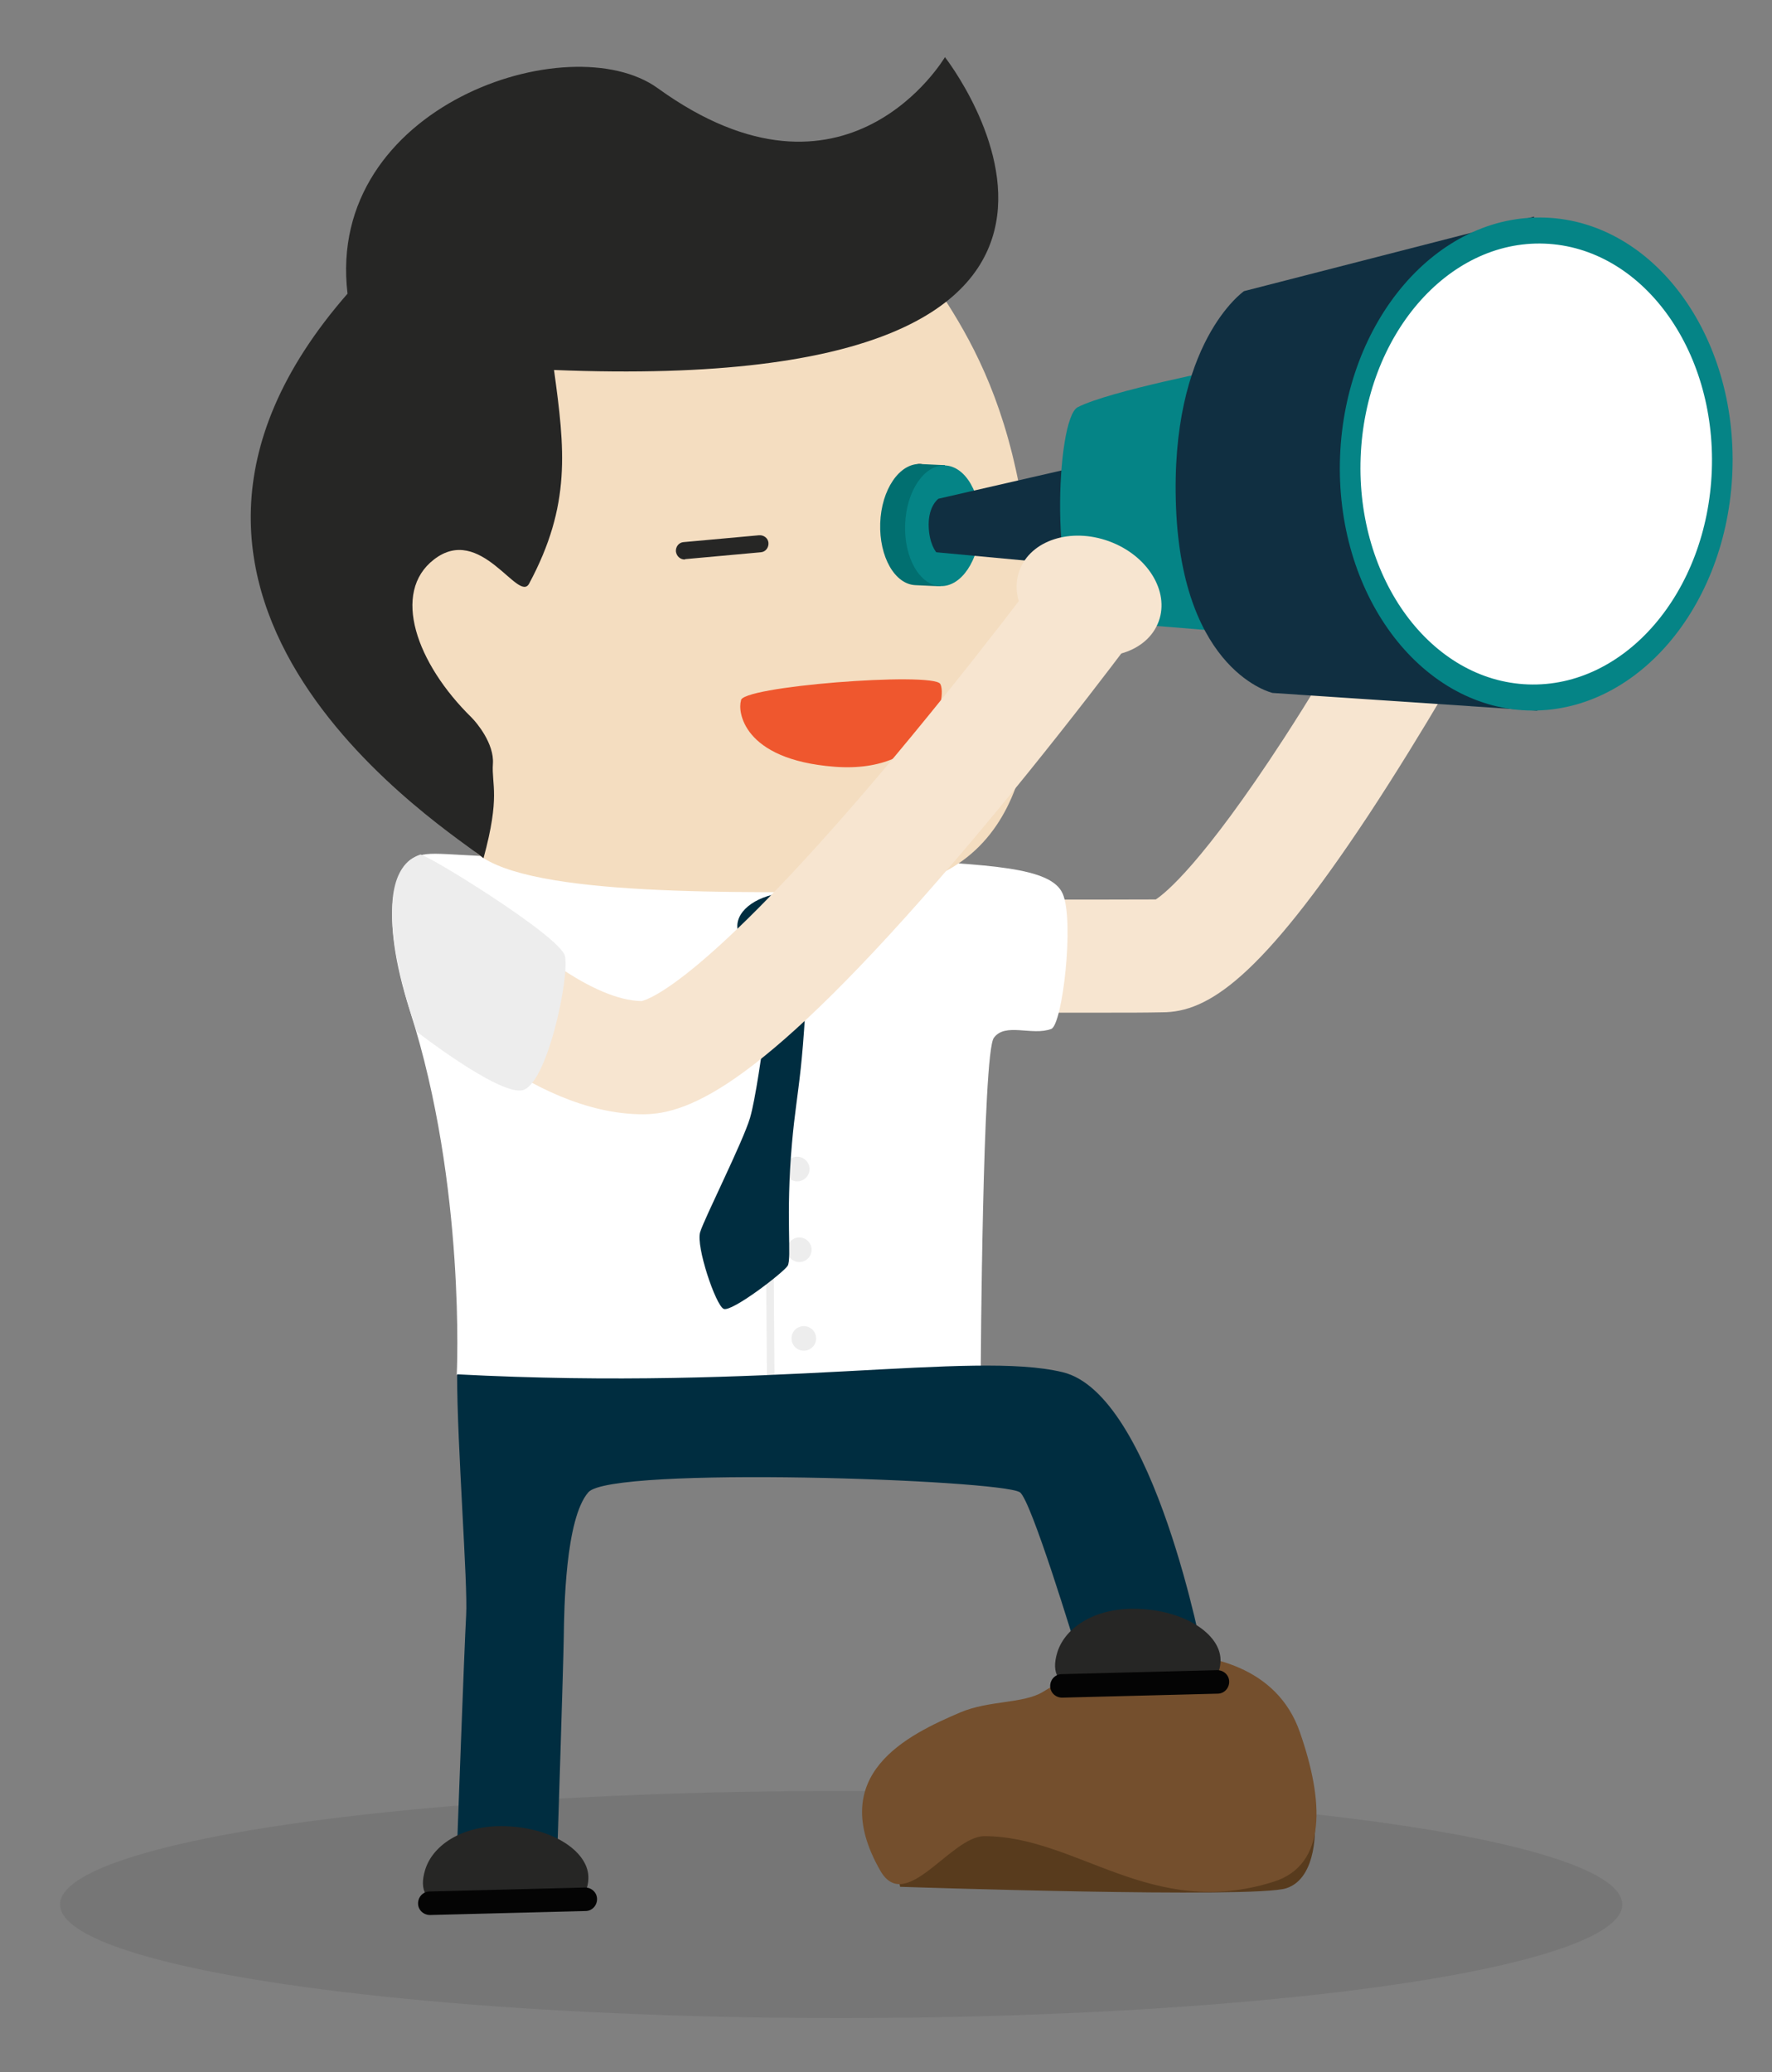 <?xml version="1.0" encoding="utf-8"?>
<!-- Generator: Adobe Illustrator 21.0.0, SVG Export Plug-In . SVG Version: 6.00 Build 0)  -->
<svg version="1.1" id="Layer_1" xmlns="http://www.w3.org/2000/svg" xmlns:xlink="http://www.w3.org/1999/xlink" x="0px" y="0px"
	 viewBox="0 0 490 573" style="enable-background:new 0 0 490 573;" xml:space="preserve">
<rect x="0" y="0" width="490" height="573" fill="#808080" stroke="none"/>
<style type="text/css">
	.st0{fill:#F7E5D0;}
	.st1{opacity:0.1;fill:#231F20;}
	.st2{fill:#583B1D;}
	.st3{fill:#744F2D;}
	.st4{fill:#FFFFFF;}
	.st5{fill:#EDEDED;}
	.st6{fill:#002D40;}
	.st7{fill:#F4DDC0;}
	.st8{fill:#262625;}
	.st9{fill:#EF572E;}
	.st10{fill:#040404;}
	.st11{fill:#016F70;}
	.st12{fill:#058486;}
	.st13{fill:#102F41;}
</style>
<g>
	<path class="st0" d="M306.9,280c-19.2,0-39.5,0-39.7,0l0.1-31.3c0.3,0,30.7,0.1,52.3,0c2.6-1.7,12.9-9.9,35.4-44.5
		c14-21.6,25.5-42.3,25.6-42.5l27.3,15.2c-0.6,1-13.7,24.5-29.5,48.5c-29.9,45.2-44.4,54.5-57,54.5C316.9,280,311.9,280,306.9,280z"
		/>
	<ellipse class="st1" cx="232.6" cy="526.6" rx="216" ry="31.4"/>
	<g>
		<path class="st2" d="M358.6,487.8l5,16.4c0,0,1,15-7.9,17.9c-8.8,2.9-106.8-0.4-106.8-0.4l-5.6-29L358.6,487.8z"/>
		<path class="st3" d="M243.4,517.2c-15.2-26.6,7.6-37.5,22.1-43.7c8-3.4,17.5-2.4,22.9-5.7c15.3-9.3,21.5-10.9,33.4-10.7
			c11.9,0.2,31.3,3.3,37.7,22c6.5,18.7,7.6,36.5-7.3,41.2c-33.9,10.7-54.3-12.6-80-12.6C262.9,507.7,250.4,529.5,243.4,517.2z"/>
	</g>
	<g>
		<path class="st4" d="M271.2,378.3c0,0,0.5-86.9,3.6-91.3c3.1-4.4,10.6-0.5,15.9-2.5c3.1-1.2,6.4-29.7,3.2-37.3
			c-3.1-7.5-20.4-8.1-48.9-9.6c-9.6-0.5-25.7,5.4-41.1,5.3c-17.5-0.1-47.7-5.7-53.9-5.7c-27.6-0.4-31-2.4-35.8,0.1
			c-4.7,2.5-9.8,14.2-0.8,42.3c15.5,48.4,12.9,100.6,12.9,100.6l74.6,5.6L271.2,378.3z"/>
		<g>
			<g>
				
					<rect x="211.6" y="254" transform="matrix(1 -7.475153e-03 7.475153e-03 1 -2.372 1.599)" class="st5" width="2.1" height="128.4"/>
				
					<ellipse transform="matrix(0.209 -0.978 0.978 0.209 -186.125 510.033)" class="st5" cx="222.2" cy="370.1" rx="3.4" ry="3.4"/>
				
					<ellipse transform="matrix(0.209 -0.978 0.978 0.209 -163.165 489.467)" class="st5" cx="221" cy="345.6" rx="3.4" ry="3.4"/>
				
					<ellipse transform="matrix(0.209 -0.978 0.978 0.209 -141.791 471.222)" class="st5" cx="220.4" cy="323.3" rx="3.4" ry="3.4"/>
			</g>
			<g>
				<g>
					<g>
						
							<ellipse transform="matrix(0.999 -5.192288e-02 5.192288e-02 0.999 -12.97 11.672)" class="st6" cx="218.2" cy="255.5" rx="14.4" ry="8.8"/>
					</g>
				</g>
				<path class="st6" d="M214.9,257.5c0,0-4.6,41.7-7.5,51.6c-2,6.7-12.6,27.7-13.8,31.6c-1.2,3.9,4.3,20.2,6.5,21.2
					c2.2,1,16.5-10,17.7-11.9c1.2-1.9-0.6-13.7,1.2-33.9c1.5-16.9,3.4-18.1,4.7-60.6L214.9,257.5z"/>
			</g>
		</g>
	</g>
	<g>
		<path class="st7" d="M129.9,233.8c9.3,13.5,64,13.1,105.9,12.8c50.5-0.3,49.9-46.8,49.9-66.4c0.2-72.5-23.9-94.8-35.9-114.7
			C238,45.5,156,60.7,139.4,81.7c-16.6,20.9-26.1,42.4-30.3,74.2C104.8,187.7,119.7,218.9,129.9,233.8z"/>
		<path class="st8" d="M153.2,102.3c181.7,7.4,108.1-86.5,108.1-86.5s-27.2,46.3-79.4,8.6c-24.3-17.6-92,4.8-85.8,56.8
			c-74.6,85.4,29.6,149.3,37.6,156.1c4.7-17.2,2.2-20.3,2.6-26.1c0.4-5.6-4.5-11.4-5.9-12.8c-15.3-15-22.2-34.6-10.4-43.7
			c12.9-10,23.3,12.1,26.3,6.7C158,139.6,156.2,124.2,153.2,102.3z"/>
		<g>
			
				<ellipse transform="matrix(0.999 -5.461152e-02 5.461152e-02 0.999 -7.219 14.11)" class="st8" cx="254.6" cy="139.1" rx="5.7" ry="10.9"/>
		</g>
		<path class="st9" d="M204.9,193.8c-0.9,2.6,0.2,16.2,25.8,18.2c27.1,2.1,31.3-19.5,29.3-22.9C257.9,185.7,203.9,189.8,204.9,193.8
			"/>
		<path class="st7" d="M221.3,176.9c0,0,49.7-3.7,66.3-7.1c16.6-3.4,19-29.5,2.4-28.1c-16.6,1.4-27.4,3.4-27.4,3.4L221.3,176.9z"/>
	</g>
	<path class="st6" d="M126.4,380c0,19.8,3,57.9,2.5,66.6c-0.5,8.7-2.5,63.7-2.5,63.7l27.7,2.1c0,0,1.7-52.5,1.8-59.9
		c0.1-7.4,0.4-32.6,6.8-39.9c6.4-7.3,113.7-3.5,119.3,0c3.1,1.9,15.6,43.3,15.6,43.3l35.2,2.6c0,0-13.6-73.1-39-79.1
		C268.8,373.4,213.9,384.6,126.4,380z"/>
	<g>
		<g>
			<path class="st8" d="M315.3,467.2c-12.5,0.7-26.8,2-22.9-10.4c2.2-7,10.9-12.7,23.3-11.9c12.5,0.7,22.2,7.3,21.8,14.6
				C337.1,466.8,331.2,466.3,315.3,467.2z"/>
			<path class="st10" d="M339.9,465c0,1.8-1.4,3.3-3.2,3.3l-43,1.1c-1.8,0-3.3-1.4-3.3-3.2l0,0c0-1.8,1.4-3.3,3.2-3.3l43-1.1
				C338.4,461.8,339.9,463.2,339.9,465L339.9,465z"/>
		</g>
	</g>
	<g>
		<g>
			<path class="st8" d="M140.5,527.3c-12.5,0.7-26.8,2-22.9-10.4c2.2-7,10.9-12.7,23.3-11.9c12.5,0.7,22.2,7.3,21.8,14.6
				C162.3,526.9,156.4,526.4,140.5,527.3z"/>
			<path class="st10" d="M165.1,525.1c0,1.8-1.4,3.3-3.2,3.3l-43,1.1c-1.8,0-3.3-1.4-3.3-3.2l0,0c0-1.8,1.4-3.3,3.2-3.3l43-1.1
				C163.6,521.9,165.1,523.3,165.1,525.1L165.1,525.1z"/>
		</g>
	</g>
	<g>
		<path class="st11" d="M243.4,144.7c-0.3,9.2,4,16.9,9.8,17.1c1.6,0.1,6.9,0.3,6.9,0.3l1.2-33.5c0,0-1.2,0-6.9-0.3
			C248.7,128.1,243.7,135.4,243.4,144.7z"/>
		
			<ellipse transform="matrix(3.724165e-02 -0.999 0.999 3.724165e-02 105.808 400.502)" class="st12" cx="260.8" cy="145.3" rx="16.7" ry="10.4"/>
		<path class="st13" d="M259.5,137.9l37.9-8.7l-1,27l-37.5-3.5c0,0-2.1-2.4-2.1-7.7C256.8,139.8,259.5,137.9,259.5,137.9z"/>
		<path class="st12" d="M298,112.6c-6.1,3.2-7.8,53.6,2.9,59.1c5.7,0.2,42.2,3.3,42.2,3.3l-3.8-73.2
			C339.3,101.8,306.7,108.1,298,112.6z"/>
		<path class="st13" d="M424.2,59.9l-80.2,20.6c0,0-20.6,14.2-18.8,59.8c1.8,45.6,26.7,51.3,26.7,51.3l73.2,4.9L424.2,59.9z"/>
		
			<ellipse transform="matrix(3.725151e-02 -0.999 0.999 3.725151e-02 280.902 548)" class="st12" cx="424.9" cy="128.2" rx="68.2" ry="54.3"/>
		
			<ellipse transform="matrix(3.724957e-02 -0.999 0.999 3.724957e-02 280.902 548.001)" class="st4" cx="424.9" cy="128.2" rx="61" ry="48.6"/>
	</g>
	<path class="st8" d="M189.3,154.7c-1.2,0-2.2-0.9-2.4-2.2c-0.1-1.3,0.8-2.5,2.1-2.6l20.9-1.9c1.3-0.1,2.5,0.8,2.6,2.1
		c0.1,1.3-0.8,2.5-2.1,2.6l-20.9,1.9C189.4,154.7,189.3,154.7,189.3,154.7z"/>
	<path class="st0" d="M177.8,308.1c-31.6,0-61.4-31.8-64.7-35.5l23.1-21c8.9,9.7,27.8,25,41.2,25.2c2.2-0.5,17.5-5.8,65.1-61.8
		c26.3-31,49-61.7,49.2-62l25.2,18.6c-1,1.3-24.6,33.4-52.5,66C211.3,299.7,190.8,308.1,177.8,308.1z"/>
	
		<ellipse transform="matrix(0.343 -0.939 0.939 0.343 43.157 391.212)" class="st0" cx="301.3" cy="164.7" rx="16.1" ry="20.5"/>
	<path class="st5" d="M116.2,236.3c0.7-0.8,38.6,22.4,40,28c1.4,5.6-5,36.3-12,37.2c-6.9,0.9-28.9-16.2-28.9-16.2
		S99.2,242,116.2,236.3z"/>
</g>
</svg>
